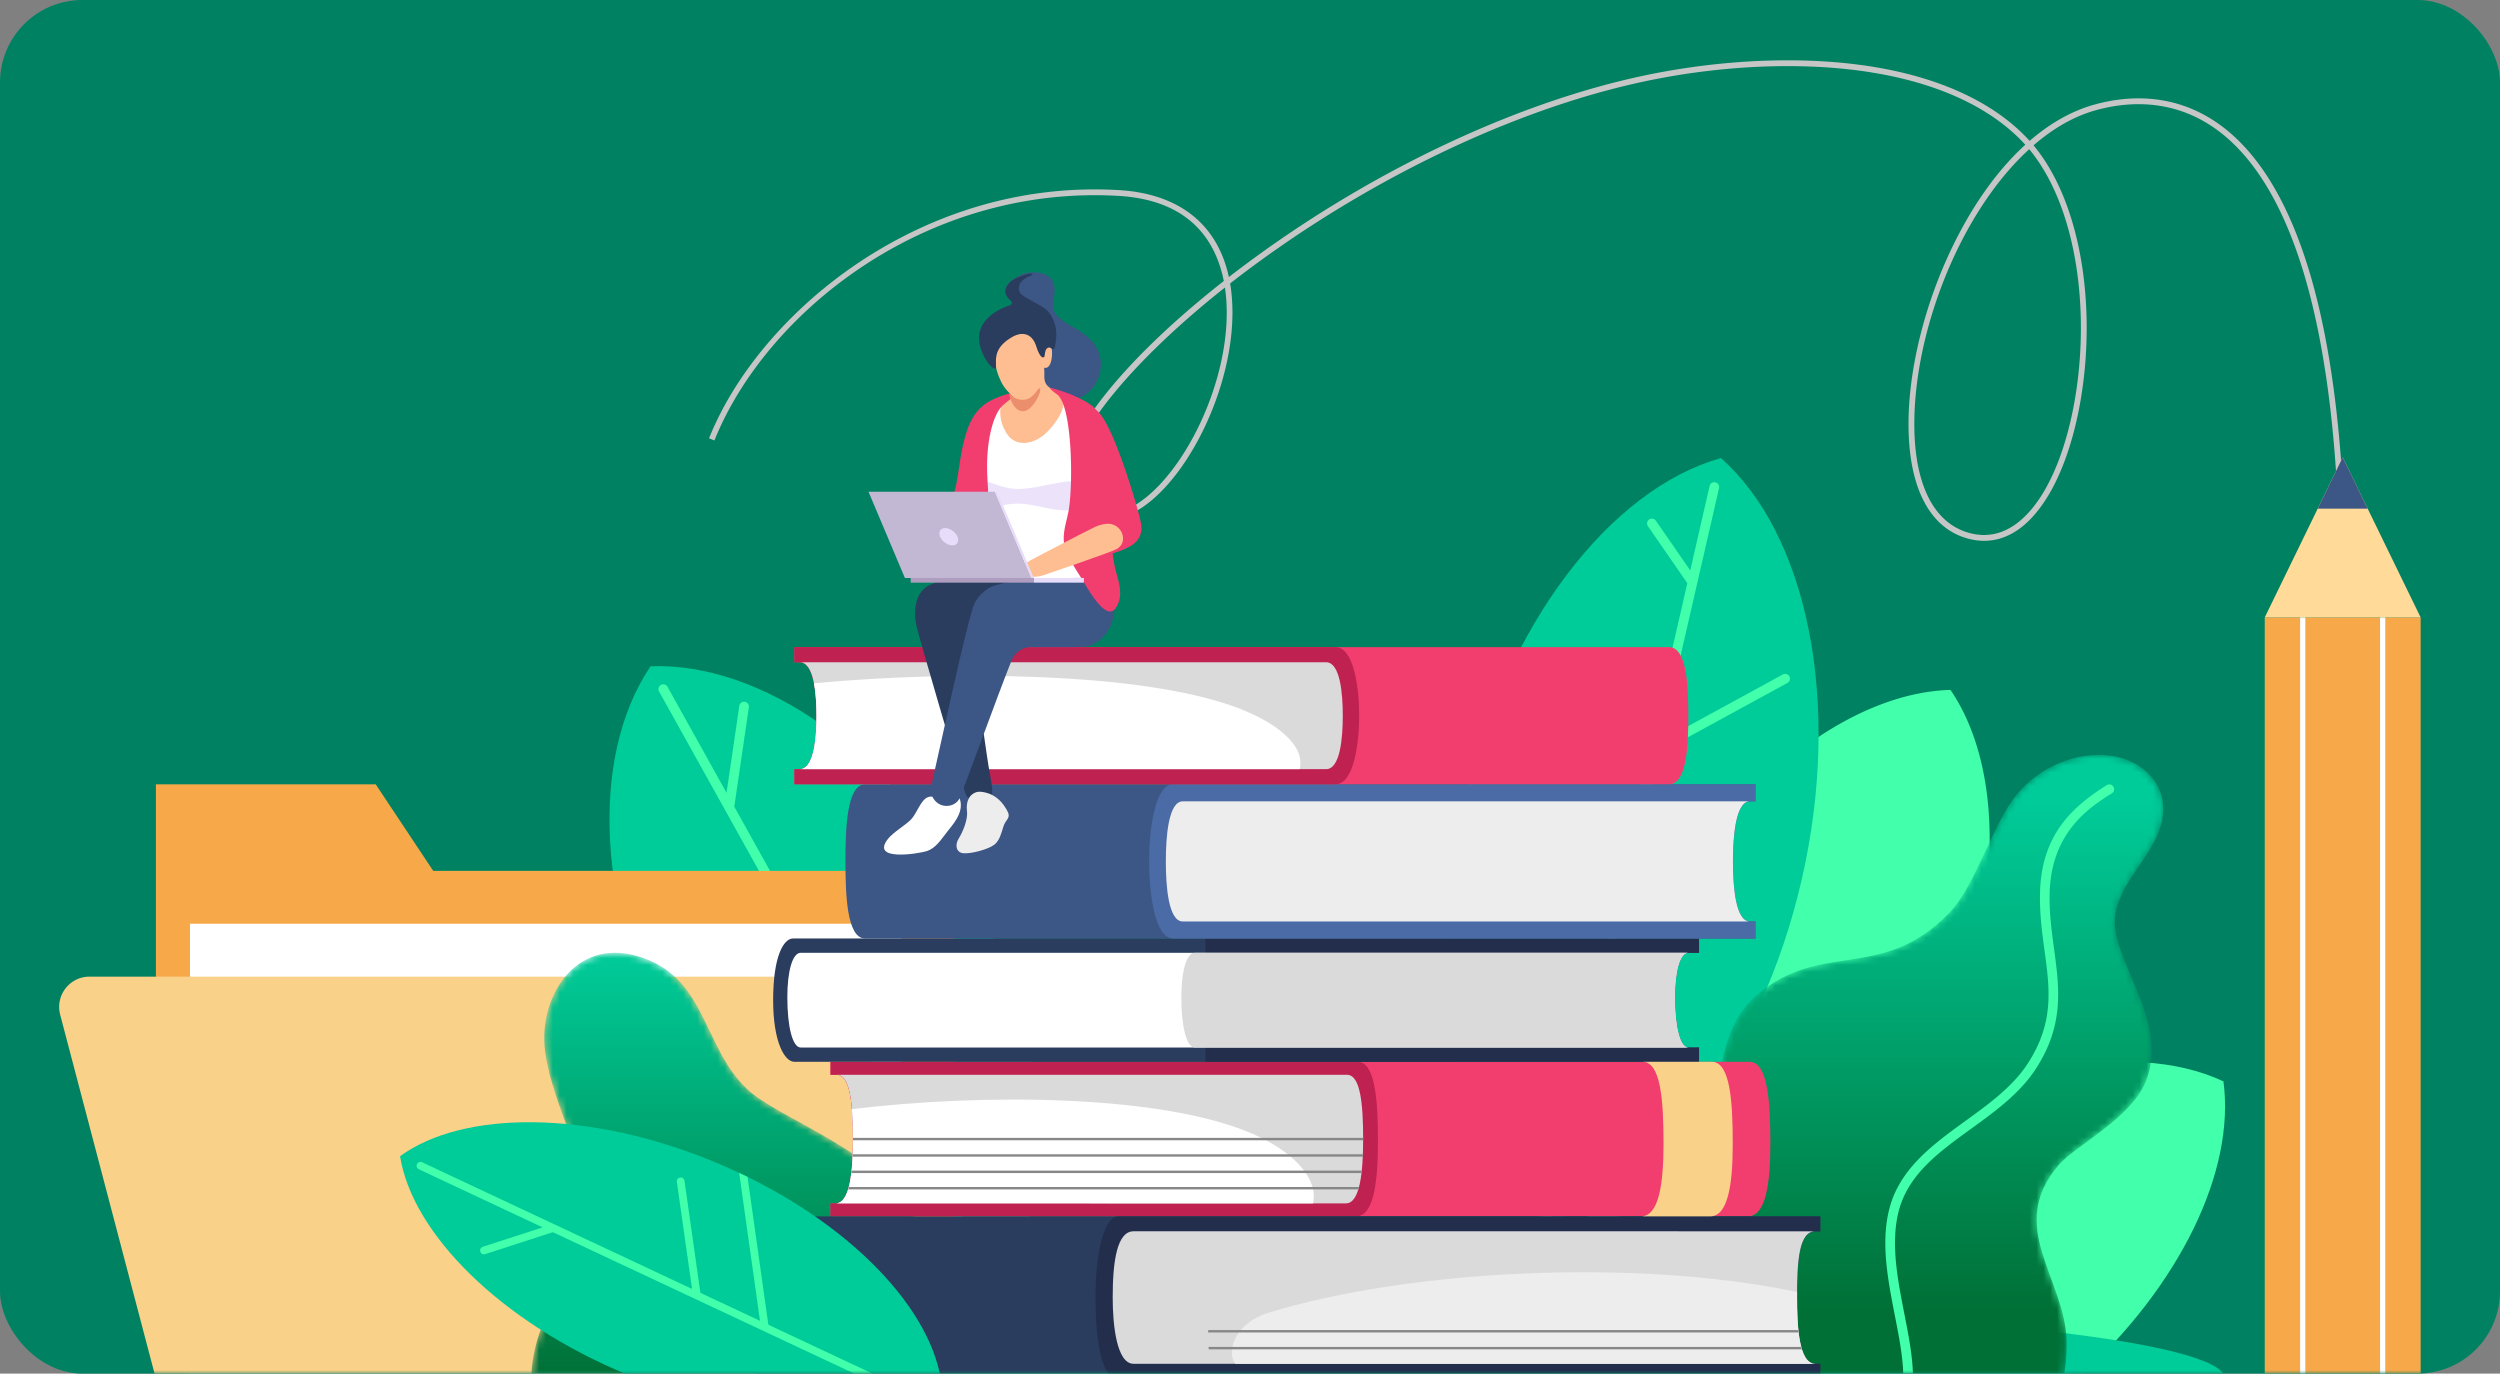 <svg width="364" height="200" viewBox="0 0 364 200" fill="none" xmlns="http://www.w3.org/2000/svg">
    <rect x="0" y="0" width="364" height="200" fill="#808080" stroke="none"/>
    <rect width="364" height="200" rx="12" fill="#008262"/>
    <mask id="l2mxwr6nza" style="mask-type:alpha" maskUnits="userSpaceOnUse" x="-100" y="0" width="502" height="200">
        <path fill="#C4C4C4" d="M-100 0h501.873v200H-100z"/>
    </mask>
    <g mask="url(#l2mxwr6nza)">
        <path d="M190.554 200.743c0 3.607-34.13 6.53-76.231 6.53-42.102 0-76.232-2.923-76.232-6.53 0-3.606 34.13-6.53 76.232-6.53 42.101 0 76.231 2.924 76.231 6.53z" fill="#9E9EF0"/>
        <path d="M94.724 97.01c-8.96 13.276-7.979 36.218 3.789 57.352 11.768 21.135 30.752 34.054 46.758 33.429 8.96-13.275 7.979-36.219-3.79-57.353-11.767-21.135-30.751-34.054-46.757-33.428z" fill="#00CC9A"/>
        <path d="m145.885 187.451-38.974-70 2.124-14.474a.701.701 0 0 0-.592-.798.704.704 0 0 0-.799.594l-1.859 12.656-8.588-15.423a.704.704 0 1 0-1.23.685l48.688 87.443a.707.707 0 0 0 .958.273.705.705 0 0 0 .272-.956zM283.994 100.453c-15.087.401-32.946 14.309-43.98 35.836-11.033 21.527-11.896 44.147-3.412 56.631 15.087-.403 32.947-14.31 43.981-35.837 11.034-21.527 11.895-44.148 3.411-56.63z" fill="#41FFAA"/>
        <path d="M250.565 66.696c-16.044 4.493-31.381 24.147-37.333 50.094-5.953 25.947-.715 50.32 11.768 61.358 16.044-4.494 31.38-24.147 37.333-50.095 5.951-25.947.715-50.32-11.768-61.357z" fill="#00CC9A"/>
        <path d="M260.531 98.484a.703.703 0 0 0-.954-.28l-17.729 9.673 8.454-36.849a.705.705 0 0 0-1.372-.313l-2.83 12.34-5.004-7.238a.702.702 0 1 0-1.158.8l5.736 8.296-22.31 97.253a.704.704 0 0 0 1.373.315l16.691-72.772 18.822-10.272a.702.702 0 0 0 .281-.953z" fill="#41FFAA"/>
        <path d="m63.079 126.801-8.38-12.607H22.7v86.55h116.227v-73.943h-75.85z" fill="#F7A94A"/>
        <path d="M27.666 200.744H131.23V134.5H27.666v66.244z" fill="#fff"/>
        <path d="M117.998 142.199H13.036c-2.897 0-5.011 2.741-4.274 5.544l13.939 53.001h116.226l-13.989-53.195a7.176 7.176 0 0 0-6.94-5.35z" fill="#FAD189"/>
        <path d="M178.35 41.864c-13.332 10.548-22.23 21.301-22.614 27.606-.153 2.522 1.076 4.232 3.654 5.082 2.81.927 6.177-.492 9.478-3.999 6.198-6.585 10.936-19.037 9.482-28.689zm117.102-20.14c-10.072 9.197-16.884 26.684-16.725 40.483.099 8.634 2.995 14.114 8.153 15.431 5.08 1.297 8.605-2.544 10.669-5.995 3.596-6.016 5.669-15.804 5.407-25.545-.273-10.15-2.996-18.956-7.504-24.373zm46.067 64.34h-.844c0-19.315-1.792-34.981-5.327-46.566-2.919-9.561-7.038-16.413-12.243-20.36-6.46-4.9-13.35-4.377-17.994-3.078-3.198.896-6.234 2.679-9.029 5.102 4.639 5.563 7.439 14.565 7.717 24.913.266 9.893-1.851 19.856-5.527 26.001-3.17 5.303-7.181 7.51-11.601 6.38-5.563-1.42-8.684-7.188-8.789-16.239-.1-8.715 2.654-19.261 7.366-28.213 2.8-5.318 6.076-9.69 9.637-12.93a3.376 3.376 0 0 0-.088-.097c-5.133-5.589-13.476-9.29-24.129-10.699-9.07-1.202-19.746-.73-30.058 1.332-18.438 3.684-39.44 13.425-57.622 26.727-1.33.973-2.626 1.952-3.883 2.934 1.7 9.984-3.186 23.023-9.623 29.86-3.538 3.76-7.216 5.26-10.357 4.223-2.945-.974-4.408-3.024-4.231-5.934.407-6.693 9.399-17.607 23.292-28.505a18.19 18.19 0 0 0-.935-3.203c-2.265-5.683-7.129-8.776-14.457-9.195-28.248-1.609-51.366 17.148-58.776 35.615l-.784-.314c3.82-9.518 11.724-18.816 21.686-25.51 8.009-5.38 21.085-11.593 37.922-10.633 7.576.431 12.83 3.794 15.194 9.723.373.938.668 1.922.888 2.941a158.383 158.383 0 0 1 3.566-2.683c18.277-13.371 39.4-23.165 57.954-26.873 10.402-2.08 21.175-2.556 30.335-1.342 10.851 1.437 19.371 5.228 24.64 10.965.033.034.066.07.097.106 2.972-2.568 6.13-4.359 9.367-5.265 4.828-1.352 11.997-1.89 18.733 3.219 5.349 4.057 9.567 11.05 12.538 20.786 3.56 11.664 5.365 27.414 5.365 46.812z" fill="#C6C6C6"/>
        <path d="M352.446 89.898h-22.699V220.22h22.699V89.899z" fill="#F7A94A"/>
        <path d="m341.097 66.59-11.35 23.308h22.699L341.097 66.59z" fill="#FFDA99"/>
        <path d="m344.735 74.059-3.637-7.47-3.639 7.47h7.276z" fill="#3C5685"/>
        <path d="M335.655 220.219h-.755V89.899h.755v130.32zM347.294 220.219h-.754V89.899h.754v130.32z" fill="#fff"/>
        <mask id="eae1wg5zsb" style="mask-type:luminance" maskUnits="userSpaceOnUse" x="77" y="138" width="63" height="63">
            <path d="M77.34 200.738c.18-9.512 7.225-16.401 7.754-22.713.791-9.455-4.581-16.423-5.731-24.958-1.013-7.513 4.103-16.559 13.447-13.86 10.115 2.924 9.381 13.128 15.967 19.356 4.782 4.522 19.322 8.853 24.573 18.789 3.614 6.84 3.085 15.808 5.99 23.386h-62z" fill="#fff"/>
        </mask>
        <g mask="url(#eae1wg5zsb)">
            <path d="M77.34 200.738c.18-9.512 7.225-16.401 7.754-22.713.791-9.455-4.581-16.423-5.731-24.958-1.013-7.513 4.103-16.559 13.447-13.86 10.115 2.924 9.381 13.128 15.967 19.356 4.782 4.522 19.322 8.853 24.573 18.789 3.614 6.84 3.085 15.808 5.99 23.386h-62z" fill="url(#n9yjxpxroc)"/>
        </g>
        <path d="M302.496 200.744c14.962-13.556 22.982-30.277 21.238-43.296-13.675-6.388-35.868-1.936-55.364 12.383-12.235 8.986-21.078 20.148-25.474 30.913h59.6z" fill="#41FFAA"/>
        <path d="M323.97 200.744c0 5.628-43.346 10.19-96.817 10.19-53.47 0-96.816-4.562-96.816-10.19 0-5.626 43.346-10.188 96.816-10.188 53.471 0 96.817 4.562 96.817 10.188z" fill="#00CC9A"/>
        <mask id="pbznz1peid" style="mask-type:luminance" maskUnits="userSpaceOnUse" x="225" y="109" width="90" height="92">
            <path d="M314.817 119.362c.974-4.931-2.717-8.661-7.385-9.319-5.152-.726-10.505 1.661-13.781 5.625-3.573 4.322-5.947 13.223-9.82 17.231-9.524 9.854-17.896 4.276-27.158 11.253-7.955 5.993-4.637 14.805-10.262 23.318-4.451 6.736-17.169 11.203-20.32 21.819-1.264 4.258-1.282 8.08-.478 11.449h74.799c.349-1.631.52-3.365.499-5.21-.115-9.425-8.998-16.833-1.116-25.959 2.346-2.716 10.402-6.733 12.593-12.003 3.703-8.911-5.28-18.029-4.416-24.215.745-5.336 5.811-8.754 6.845-13.989z" fill="#fff"/>
        </mask>
        <g mask="url(#pbznz1peid)">
            <path d="M314.817 119.362c.974-4.931-2.717-8.661-7.385-9.319-5.152-.726-10.505 1.661-13.781 5.625-3.573 4.322-5.947 13.223-9.82 17.231-9.524 9.854-17.896 4.276-27.158 11.253-7.955 5.993-4.637 14.805-10.262 23.318-4.451 6.736-17.169 11.203-20.32 21.819-1.264 4.258-1.282 8.08-.478 11.449h74.799c.349-1.631.52-3.365.499-5.21-.115-9.425-8.998-16.833-1.116-25.959 2.346-2.716 10.402-6.733 12.593-12.003 3.703-8.911-5.28-18.029-4.416-24.215.745-5.336 5.811-8.754 6.845-13.989z" fill="url(#dfpy4nsjre)"/>
        </g>
        <path d="M254.715 154.598H120.924v1.89h.91c1.966 0 2.356 4.268 2.356 9.361 0 4.818-.463 9.363-2.511 9.363h-.755v1.89h133.553c2.616 0 3.287-4.711 3.287-10.558 0-6.143-.356-11.946-3.049-11.946z" fill="#F23E6E"/>
        <path d="M197.659 154.598h-76.735v1.89h.91c1.966 0 2.356 4.268 2.356 9.361 0 4.818-.463 9.363-2.511 9.363h-.755v1.89h76.498c2.416 0 3.212-4.193 3.212-10.968 0-6.678-.553-11.536-2.975-11.536z" fill="#BF2251"/>
        <path d="M196.118 156.489h-74.284c1.966 0 2.356 4.268 2.356 9.361 0 4.758-.453 9.248-2.436 9.357l74.209.006c2.048 0 2.511-4.545 2.511-9.363 0-5.093-.39-9.361-2.356-9.361z" fill="#DADADA"/>
        <path d="M245.817 152.518c-1.201 0-1.951-3.055-1.951-7.316 0-3.879.77-6.478 1.951-6.478h1.561v-2.08H115.464c-1.389 0-2.895 2.632-2.895 8.976 0 6.134 1.677 8.978 3.091 8.978h131.718v-2.08h-1.561z" fill="#2A3D5E"/>
        <path d="M245.817 152.518c-1.201 0-1.95-3.055-1.95-7.316 0-3.879.769-6.478 1.95-6.478h1.562v-2.08h-71.863v17.954h71.863v-2.08h-1.562z" fill="#232E4D"/>
        <path d="M243.866 145.201c0-3.878.769-6.477 1.95-6.477h-129.23c-1.181 0-1.95 2.599-1.95 6.477 0 4.262.748 7.317 1.95 7.317h129.23c-1.201 0-1.95-3.055-1.95-7.317z" fill="#fff"/>
        <path d="M243.866 145.201c0-3.878.769-6.477 1.95-6.477h-71.863c-1.181 0-1.95 2.599-1.95 6.477 0 4.262.749 7.317 1.95 7.317h71.863c-1.201 0-1.95-3.055-1.95-7.317z" fill="#DADADA"/>
        <path d="M264.312 198.568c-2.41 0-2.658-5.478-2.658-9.645 0-5.289.259-9.644 2.658-9.644h.722v-2.176H111.422c-1.789 0-3.304 4.289-3.304 11.82 0 6.36.893 11.821 3.304 11.821h153.612v-2.176h-.722z" fill="#2A3D5E"/>
        <path d="M264.311 198.568c-2.41 0-2.657-5.478-2.657-9.645 0-5.289.258-9.644 2.657-9.644h.722v-2.176h-102.23c-1.791 0-3.304 4.289-3.304 11.82 0 6.36.893 11.821 3.304 11.821h102.23v-2.176h-.722z" fill="#232E4D"/>
        <path d="M261.654 188.922c0-5.29.259-9.645 2.658-9.645H165.04c-2.399 0-3.032 4.355-3.032 9.645 0 4.166.621 9.644 3.032 9.644h99.272c-2.41 0-2.658-5.478-2.658-9.644z" fill="#DADADA"/>
        <path d="M264.313 198.566h-84.449c-1.316-1.677-.152-5.901 4.781-7.416 20.487-6.295 53.448-7.968 77.012-3.042-.003.267-.003.541-.003.814 0 4.166.247 9.644 2.659 9.644z" fill="#EDEDED"/>
        <path d="M262.363 196.463h-86.351a5.581 5.581 0 0 1-.063-.351h86.313c.03.121.066.236.101.351zM261.884 194.008h-85.997c.011-.117.027-.233.047-.351h85.91c.013.118.025.236.04.351z" fill="#878787"/>
        <path d="M191.177 175.213c-14.875-.003-54.151-.004-69.425-.006 1.985-.109 2.438-4.599 2.438-9.357 0-1.563-.038-3.052-.144-4.359 19.177-2.323 45.23-2.131 58.391 3.62 5.573 2.436 9.569 6.271 8.74 10.102z" fill="#fff"/>
        <path d="M197.871 172.829c-.034.121-.065.237-.1.351h-74.285c.035-.114.068-.23.1-.351h74.285zM198.274 170.444c-.012.119-.025.236-.039.351h-74.284c.015-.115.027-.232.04-.351h74.283zM198.435 168.057c-.005.12-.009.235-.015.351h-74.283l.016-.351h74.282zM198.473 165.674v.351h-74.284v-.351h74.284z" fill="#878787"/>
        <path d="M125.966 114.195h129.626v2.478h-.801c-2.1 0-2.475 5.147-2.475 8.748 0 3.6.366 8.747 2.475 8.747h.801v2.478H125.966c-2.705 0-2.869-6.605-2.869-11.225 0-4.621.164-11.226 2.869-11.226z" fill="#3C5685"/>
        <path d="M170.828 114.195h84.764v2.478h-.801c-2.1 0-2.476 5.147-2.476 8.748 0 3.6.367 8.747 2.476 8.747h.801v2.478h-84.764c-2.705 0-3.516-6.605-3.516-11.225 0-4.621.811-11.226 3.516-11.226z" fill="#4B6BA6"/>
        <path d="M172.22 116.672h82.57c-2.1 0-2.475 5.148-2.475 8.749 0 3.6.367 8.747 2.475 8.747h-82.57c-2.107 0-2.474-5.147-2.474-8.747 0-3.601.375-8.749 2.474-8.749z" fill="#EDEDED"/>
        <path d="M242.998 94.22H115.663v2.204h.787c2.062 0 2.43 4.58 2.43 7.782 0 3.205-.359 7.784-2.43 7.784h-.787v2.203h127.335c2.658 0 2.819-5.875 2.819-9.987 0-4.11-.161-9.987-2.819-9.987z" fill="#F23E6E"/>
        <path d="M92.836 200.744h44.141c-1.888-11.206-14.718-24.017-32.948-31.561-18.335-7.591-36.573-7.552-45.779-.842 1.77 11.253 14.645 24.171 32.981 31.76.535.222 1.07.435 1.605.643z" fill="#00CC9A"/>
        <path d="M194.445 94.22h-78.782v2.204h.787c2.062 0 2.43 4.58 2.43 7.782 0 3.205-.359 7.784-2.43 7.784h-.787v2.203h78.782c2.658 0 3.455-5.875 3.455-9.987 0-4.11-.797-9.987-3.455-9.987z" fill="#BF2251"/>
        <path d="M193.077 96.424h-76.628c2.063 0 2.431 4.58 2.431 7.783 0 3.204-.36 7.783-2.431 7.783h76.628c2.07 0 2.431-4.579 2.431-7.783 0-3.203-.369-7.782-2.431-7.782z" fill="#DADADA"/>
        <path d="M249.238 154.598H239.16c2.694 0 3.049 5.803 3.049 11.946 0 5.847-.67 10.558-3.286 10.558H249c2.616 0 3.287-4.711 3.287-10.558 0-6.143-.356-11.946-3.049-11.946z" fill="#FAD189"/>
        <path d="M275.73 207.977a.702.702 0 0 1-.536-1.16c2.997-3.522 1.884-9.208.704-15.229-1.012-5.175-2.059-10.526-.851-15.43 1.468-5.959 6.383-9.518 11.136-12.962 3.351-2.427 6.817-4.937 8.993-8.252 3.939-6 3.273-10.903 2.503-16.58-.364-2.678-.74-5.445-.649-8.514.252-8.434 4.815-12.45 9.708-15.534a.703.703 0 1 1 .751 1.189c-3.072 1.936-8.789 5.54-9.052 14.387-.088 2.953.28 5.662.637 8.282.773 5.71 1.507 11.102-2.721 17.542-2.319 3.531-5.891 6.118-9.345 8.621-4.757 3.444-9.25 6.699-10.595 12.157-1.135 4.602-.118 9.799.866 14.824 1.245 6.362 2.423 12.371-1.014 16.411a.697.697 0 0 1-.535.248zM128.631 200.744h-2.65l-45.476-21.337-9.866 3.198a.562.562 0 0 1-.709-.362.562.562 0 0 1 .36-.709l8.723-2.829-18.031-8.461a.562.562 0 1 1 .478-1.018l39.299 18.439-2.209-15.58a.562.562 0 0 1 .478-.636.558.558 0 0 1 .636.478l2.313 16.309 8.678 4.072-3.033-21.538c.411.192.817.389 1.218.586l3.032 21.523 16.759 7.865z" fill="#41FFAA"/>
        <mask id="3t6iwr2psf" style="mask-type:luminance" maskUnits="userSpaceOnUse" x="186" y="-42" width="25" height="56">
            <path d="M200.888 13.68v-.228c0-6.622 2.021-13.043 5.561-18.641a23.369 23.369 0 0 0 0 .001c-3.538 5.597-5.561 12.018-5.561 18.64v.228zm5.746-43.622c-4.119-6.74-11.542-11.244-20.016-11.258h-.083.042c8.491 0 15.931 4.507 20.057 11.258z" fill="#fff"/>
        </mask>
        <g mask="url(#3t6iwr2psf)">
            <path d="M200.888 13.68v-.228c0-6.622 2.021-13.043 5.561-18.641a23.369 23.369 0 0 0 0 .001c-3.538 5.597-5.561 12.018-5.561 18.64v.228zm5.746-43.622c-4.119-6.74-11.542-11.244-20.016-11.258h-.083.042c8.491 0 15.931 4.507 20.057 11.258z" fill="url(#mn2wt0uj7g)"/>
        </g>
        <path d="M189.227 111.99c-15.358-.003-54.758-.006-72.66-.006 1.966-.171 2.313-4.636 2.313-7.776 0-1.48-.079-3.25-.368-4.73 20.523-1.894 47.455-1.585 61.263 3.433 6.028 2.189 10.347 5.636 9.452 9.079z" fill="#fff"/>
        <path d="M151.32 52.264c.413 1.939-.354 3.377 1.458 4.883 1.433 1.19 2.212 1.102 3.3 1.014 1.781-.144 2.89-1.418 3.422-2.265.888-1.416 1.078-3.353.34-4.935-.688-1.478-2.094-2.5-3.689-3.393-1.625-.908-3.079-1.817-2.797-3.54.238-1.47.379-2.54-.267-3.383-.871-1.138-3.168-1.266-4.492-.598-1.564.786-2.283 1.47-2.143 2.56.152 1.21 3.75 2.678 3.76 4.43.003.543-.375 1.809-.025 2.246.746.93.897 1.87 1.133 2.981z" fill="#3C5685"/>
        <path d="M140.514 115.397c.469 1.461 2.346 1.684 3.019 1.379 1.628-.739.774-2.333.141-6.905-.448-3.224-1.126-7.539-1.986-12.45-.262-1.492.345-3.004 1.505-3.567 1.325-.645 8.759-2.602 9.234-5.017.423-2.141-2.219-4.278-3.961-4.799-2.163-.647-10.754-.367-13.503 1.368-1.725 1.087-2.014 3.7-1.49 5.876.535 2.218 6.099 21.176 7.041 24.115z" fill="#2A3D5E"/>
        <path d="M140.213 124.227c1.102.135 3.682-.552 4.559-1.24.744-.582 1.011-1.615 1.309-2.603.365-1.214 1.257-1.192.475-2.521-.377-.64-.984-1.522-2.051-2.088-.656-.348-1.736-.617-2.33-.443-.961.283-1.578 1.258-1.381 2.824.151 1.211-.67 3.088-1.166 3.859-.678 1.051-.368 2.094.585 2.212z" fill="#EDEDED"/>
        <path d="M134.946 123.92c1.303-.43 2.058-1.655 2.947-2.794.863-1.105 2.203-2.533 1.979-4.277-.177-1.381-.734-.232-1.661-.185-1.04.054-2.07-.989-3.117-.592-1.046.395-1.617 2.403-2.462 3.256-.859.866-2.577 1.84-3.341 2.812-2.651 3.369 4.634 2.118 5.655 1.78z" fill="#fff"/>
        <path d="M135.625 114.297c-.361 1.544.578 2.781 1.763 3.005 1.007.19 2.017-.286 2.381-1.196 1.446-3.614 5.134-13.918 7.467-19.827.518-1.312 1.638-2.061 2.81-2.061h6.394c1.188 0 2.227-.066 2.907-.47 3.509-2.08 3.746-6.88 1.244-9.987-1.441-1.791-14.033.993-15.748 1.474-1.144.32-2.389 1.467-2.936 2.57-.992 2.003-5.389 22.66-6.282 26.492z" fill="#3C5685"/>
        <path d="M145.162 78.455c.107 1.378.35 5.705 5.396 5.705 2.066 0 5.261-.01 7.253-.01 1.029 0 1.559-.943 1.151-2.139-.353-1.03-2.438-4.14-1.224-7.749.912-2.705.68-10.165-.276-13.096-.659-2.02-2.48-4.638-2.94-3.056-.407 1.404-1.716 3.42-2.766 4.368-1.823 1.644-4.156 1.57-4.795.099-.681-1.572-.204-2.738-.796-3.928-.527-1.057-2.368 1.763-2.632 2.728-.715 2.61-1.09 5.234-1.126 8.277-.034 2.906 2.537 5.959 2.755 8.8z" fill="#fff"/>
        <path d="M142.132 71.35c0 4.178 2.435 1.978 6.141 1.978s9.465 3.221 9.465-1.978c0-2.761-5.759-.155-9.465-.155-3.706 0-6.141-2.9-6.141.155z" fill="#ECE3FA"/>
        <path d="M147.159 57.43c-1.038.555-1.467 1.384-1.517 2.366-.059 1.16.295 2.291.892 3.255 1.263 2.033 3.682 1.731 5.487.251 1.113-.913 3.4-3.705 2.708-5.41-.371-.912-1.368-1-2.054-1.575-.895-.75-.509-1.707-.656-2.78 1.249.357 1.356-2.67.942-3.429a.477.477 0 0 0-.335-.152c-.032-.312.265-3.292-2.648-4.078-2.216-.596-4.432.738-5.108 1.97-.715 1.304-.089 2.882.042 4.25.033 1.604.337 2.362.858 3.483.329.709.892 1.347 1.389 1.85z" fill="#FFBE91"/>
        <path d="M147.506 57.767a3.758 3.758 0 0 1-.381.342c-.477.394-1.153.876-1.485 1.317-.998 1.336-1.492 3.532-1.707 5.163-.291 2.17-.242 4.134-.094 6.257.096 1.372.091 3.677-1.944 3.095-.484-.141-2.707-1.145-2.867-1.733-.158-.583.095-1.16.2-1.67.183-.895.542-3.401.693-4.236.845-4.667 1.971-6.965 4.918-8.26.684-.301 1.567-.64 2.127-.726.028-.002.053-.008.079-.011.076.085.216.276.461.462z" fill="#F23E6E"/>
        <path d="M146.961 57.367c0 .495.624 2.516 1.989 2.516 1.365 0 2.763-2.885 2.491-3.295-.289-.436-.817 1.616-2.491 1.618-1.717 0-1.989-1.333-1.989-.839z" fill="#EB8E6C"/>
        <path d="M166.184 76.633c-.116-1.466-1.875-6.93-2.666-9.15-1.366-3.832-2.668-6.778-3.872-7.764a5.017 5.017 0 0 0-.955-.865c-1.349-.926-3.559-1.815-5.537-2.342-.774-.207.377.632.773.93 2.245 1.684 2.363 13.598 1.602 17.24-.274 1.312-.712 2.612-.645 3.983.098 1.977 1.903 4.388 3.078 6.357.663 1.109 3.098 5.334 4.408 3.601 1.47-1.943.307-4.352-.059-6.11a23.32 23.32 0 0 1-.312-1.93c1.008-.323 1.943-.664 2.759-1.169.581-.36 1.549-1.245 1.426-2.781z" fill="#F23E6E"/>
        <path d="M151.847 83.776c.418-.124 9.71-3.302 10.683-3.807 1.708-.886 1.019-3.236-.676-3.65-.688-.167-1.781.084-2.435.406-3.005 1.483-7.079 3.677-8.473 4.371-5.35 2.665-1.257 3.317.901 2.68z" fill="#FFBE91"/>
        <path d="M131.755 84.152h18.409l-5.301-12.56h-18.411l5.303 12.56z" fill="#C3B8D4"/>
        <path d="M136.875 78.147c.293.696 1.097 1.261 1.796 1.261.699 0 1.029-.565.737-1.261-.294-.696-1.098-1.261-1.797-1.261-.699 0-1.028.565-.736 1.26zM150.512 84.152h-.348l-5.321-12.56h.348l5.321 12.56z" fill="#E7DCFA"/>
        <path d="M132.594 84.834h17.918v-.683h-17.918v.683z" fill="#AE9DBF"/>
        <path d="M157.811 84.834h-7.299v-.683h7.299v.683z" fill="#E7DCFA"/>
        <path d="M153.808 48.546c-.022-1.25-.634-2.858-1.667-3.607-1.165-.845-3.311-1.73-3.616-2.31-.352-.667-.355-1.74 1.595-2.517.528-.21.061-.357-.569-.201-.82.204-2.012.667-2.563 1.24-1.276 1.33-.24 2.3.213 2.673.137.114.275.465-.171.616-.78.264-1.726.684-2.478 1.24-1.789 1.318-2.392 2.958-1.759 5.042.325 1.07 1.267 2.718 1.993 2.94.206.063.252-.134.227-.64-.056-1.2.031-2.653 2.476-4.019 1.074-.6 2.746-.74 3.415 1.503.127.424.643 1.845 1.121 1.476.158-.123.023-1.106.54-1.338.507-.227.612.486.94.107.145-.167.315-1.587.303-2.205z" fill="#2A3D5E"/>
    </g>
    <defs>
        <linearGradient id="n9yjxpxroc" x1="108.34" y1="200.738" x2="108.34" y2="138.719" gradientUnits="userSpaceOnUse">
            <stop stop-color="#007036"/>
            <stop offset="1" stop-color="#00CC9A"/>
        </linearGradient>
        <linearGradient id="dfpy4nsjre" x1="270.02" y1="190.95" x2="270.02" y2="116.024" gradientUnits="userSpaceOnUse">
            <stop stop-color="#007036"/>
            <stop offset="1" stop-color="#00CC9A"/>
        </linearGradient>
        <linearGradient id="mn2wt0uj7g" x1="202.183" y1="14.215" x2="170.619" y2="-40.455" gradientUnits="userSpaceOnUse">
            <stop stop-color="#F7A94A"/>
            <stop offset="1" stop-color="#fff"/>
        </linearGradient>
    </defs>
</svg>
